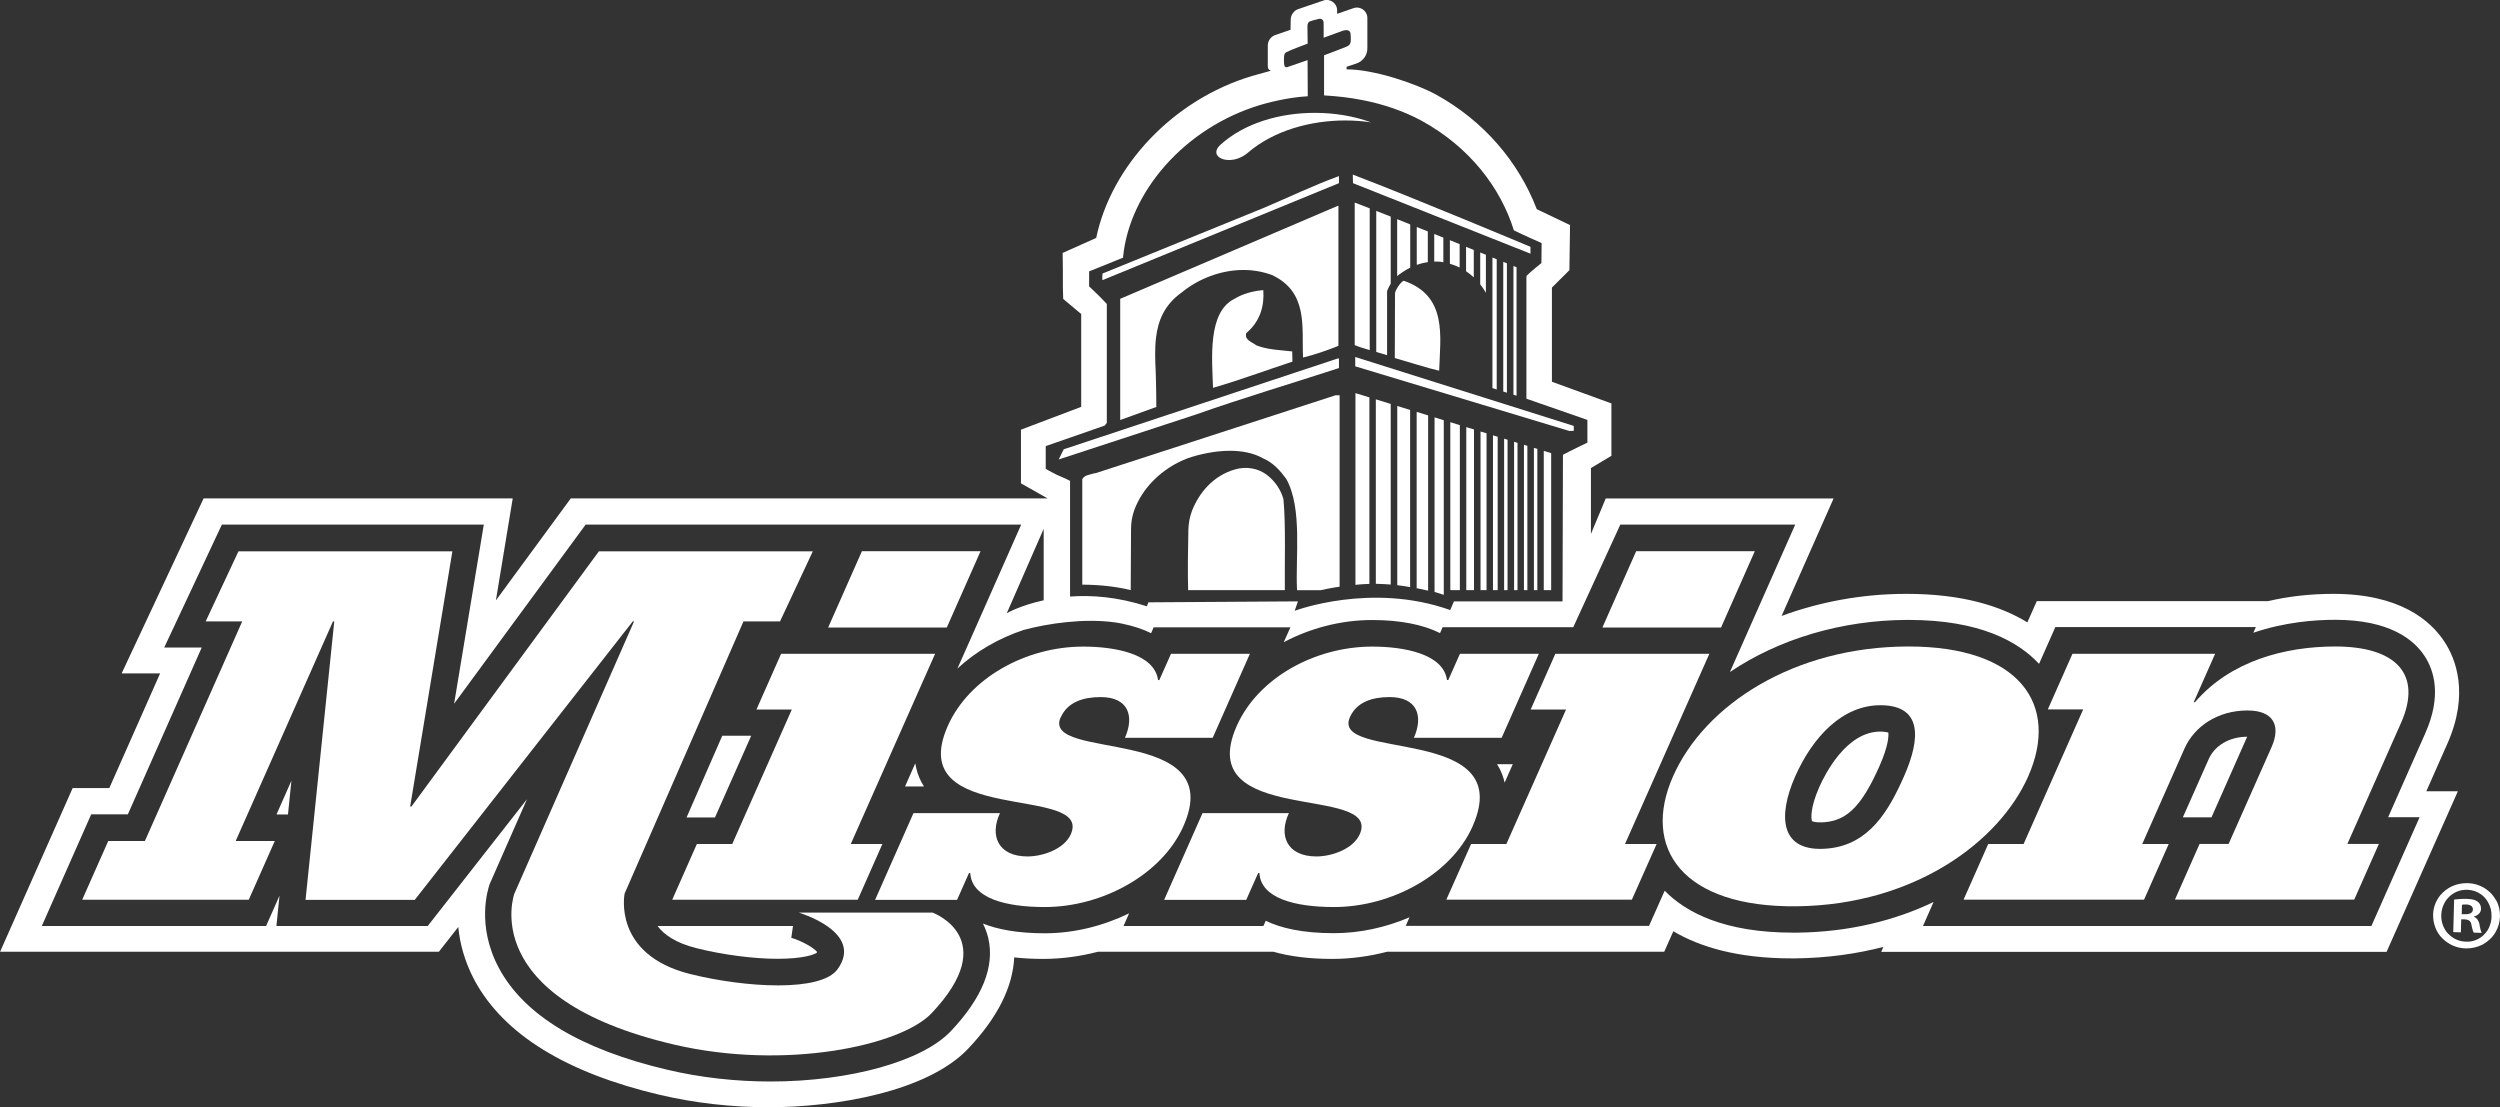 <svg xmlns="http://www.w3.org/2000/svg" id="Layer_2" data-name="Layer 2" viewBox="0 0 233.26 103.33"><rect x="0" y="0" width="233.26" height="103.33" fill="#333333" stroke="none"/><defs><style> .cls-1 { fill: #fff; } </style></defs><g id="Layer_1-2" data-name="Layer 1"><g><path class="cls-1" d="M127.8,19.44c-.5-.19-.97-.38-1.4-.54v13.3c.49.2.95.34,1.4.47v-13.22Z"></path><polygon class="cls-1" points="126.45 33.31 126.45 33.31 126.45 33.31 126.45 34.18 146.12 40.12 146.43 40.21 146.84 40.2 146.84 40.2 146.84 40.2 146.84 39.74 133.9 35.66 126.45 33.31"></polygon><path class="cls-1" d="M129.62,26.72c.04-.09.09-.17.14-.25v-6.26c-.46-.18-.91-.36-1.35-.53v13.16c.33.09.67.19,1.01.3,0-1.99,0-3.99,0-5.98.06-.14.12-.29.2-.44Z"></path><path class="cls-1" d="M134.67,24.48v-2.31c-.28-.11-.56-.23-.85-.34v2.58c.05,0,.11,0,.16,0,.1,0,.2,0,.3,0,.13,0,.26.04.39.06Z"></path><path class="cls-1" d="M130.15,33.41c1.27.36,3.06.94,4.13,1.18.1-3.18.8-6.98-3.29-8.39-.28.04-.83.92-.83,1.17l-.02,6.03Z"></path><path class="cls-1" d="M124.93,16.43c-2.36.86-4.62,1.95-6.95,2.94l-15.11,6.15s-.04.46-.01.62l22.07-9.05v-.66Z"></path><path class="cls-1" d="M114.68,14.93c.54,0,1.19-.2,1.75-.68,2.46-2.11,5.92-3.01,9.08-3.01.83,0,1.65.06,2.42.18-1.59-.59-3.41-.89-5.26-.89-3.25,0-6.56.95-8.79,2.97-.85.77-.2,1.43.79,1.43Z"></path><path class="cls-1" d="M124.88,32.27v-13.06h-.07l-20.29,8.67v11.31s3.37-1.22,3.37-1.22c0,0-.01-2.17-.06-3.32-.05-1.06-.09-2.12.03-3.13.19-1.61.79-3.1,2.42-4.25,1.53-1.25,3.62-2.08,5.74-2.08.89,0,1.79.15,2.66.47,3.43,1.61,2.76,4.92,2.9,7.7,1.14-.28,2.22-.66,3.3-1.09Z"></path><path class="cls-1" d="M124.93,34.34v-.89h-.12l-18.71,6.2-6.85,2.27-.47.95,12.82-4.2c4.39-1.55,8.89-2.88,13.33-4.33Z"></path><path class="cls-1" d="M117.87,27.07c-.97.08-1.91.34-2.69.81-2.52,1.25-2.09,5.57-2,8.31,2.49-.73,4.97-1.64,7.41-2.45l-.02-.95c-1.14-.13-2.34-.16-3.35-.57-.46-.34-1.12-.5-.94-1.14,1.29-1.08,1.7-2.52,1.59-4.01Z"></path><path class="cls-1" d="M126.24,17.09l16.56,6.58v-.64s-10.96-4.6-16.58-6.74l.02.8Z"></path><path class="cls-1" d="M136.79,23.03v2.28c.25.17.49.36.72.57v-2.56c-.23-.09-.47-.19-.72-.29Z"></path><path class="cls-1" d="M135.28,22.42v2.19c.31.09.62.21.91.35v-2.18c-.3-.12-.6-.24-.91-.37Z"></path><path class="cls-1" d="M133.22,21.59c-.34-.14-.69-.28-1.03-.41v3.53c.32-.11.66-.2,1.03-.25v-2.87Z"></path><path class="cls-1" d="M131.58,20.94c-.41-.16-.82-.33-1.22-.49v5.31c.28-.23.69-.52,1.22-.79v-4.03Z"></path><path class="cls-1" d="M138.11,23.56v2.97c.2.25.37.51.53.79v-3.55c-.17-.07-.35-.14-.53-.21Z"></path><path class="cls-1" d="M132.18,54.88c.31.07,1.07.23,1.07.23v-16.35l-1.07-.33v16.45Z"></path><path class="cls-1" d="M130.37,54.6c.42.05.82.11,1.2.18v-16.53l-1.2-.37v16.73Z"></path><polygon class="cls-1" points="135.32 55.06 136.21 55.06 136.21 39.67 135.32 39.39 135.32 55.06"></polygon><polygon class="cls-1" points="133.85 55.23 134.71 55.5 134.71 39.21 133.85 38.94 133.85 55.23"></polygon><polygon class="cls-1" points="136.81 55.06 137.53 55.06 137.53 40.07 136.81 39.85 136.81 55.06"></polygon><path class="cls-1" d="M128.37,54.47c.48.01.95.04,1.39.07v-16.85l-1.39-.43v17.21Z"></path><path class="cls-1" d="M126.47,54.57c.42-.06,1.3-.09,1.3-.09v-17.4l-1.3-.4v17.89Z"></path><polygon class="cls-1" points="143.12 55.06 143.44 55.06 143.44 41.88 143.12 41.79 143.12 55.06"></polygon><polygon class="cls-1" points="144.04 55.06 144.73 55.06 144.73 42.28 144.04 42.07 144.04 55.06"></polygon><polygon class="cls-1" points="138.14 55.06 138.7 55.06 138.7 40.43 138.14 40.26 138.14 55.06"></polygon><polygon class="cls-1" points="142.19 55.06 142.51 55.06 142.51 41.6 142.19 41.5 142.19 55.06"></polygon><polygon class="cls-1" points="139.3 55.06 139.74 55.06 139.74 40.75 139.3 40.62 139.3 55.06"></polygon><polygon class="cls-1" points="140.34 55.06 140.66 55.06 140.66 41.03 140.34 40.93 140.34 55.06"></polygon><polygon class="cls-1" points="141.27 55.06 141.59 55.06 141.59 41.32 141.27 41.22 141.27 55.06"></polygon><path class="cls-1" d="M119.75,46.57c-.22-.81-.75-1.65-1.53-2.25-.84-.65-1.97-.82-2.99-.52-2.05.58-3.35,2.2-4,3.83-.22.57-.33,1.18-.35,1.79-.04,1.71-.07,4.2-.02,5.64h9.02c-.03-2.34.1-6.14-.13-8.49Z"></path><path class="cls-1" d="M102.19,44.14c-.43.14-1.02.17-1.21.57v9.84c1.76.01,3.25.2,4.52.51l.03-5.67c0-.6.09-1.2.29-1.76.73-2.04,2.53-3.92,4.96-4.86,1.16-.4,2.59-.71,3.98-.71,1.11,0,2.2.2,3.1.71.94.4,1.63,1.19,2.15,1.91,1.54,2.74.84,7.4,1.01,10.39h2.18s.99-.22,1.79-.33v-17.86h-.38l-22.42,7.28Z"></path><path class="cls-1" d="M217.88,60.32c-4.65,0-9.78,1.34-13.08,5.2h-.12l2-4.52h-13.31l-2.3,5.19h3.3l-5.56,12.56h-3.3l-2.3,5.19h16.84l2.3-5.19h-2.47l3.94-8.9c.91-2.07,3.11-3.56,5.87-3.56,2.47,0,3.13,1.44,2.26,3.41l-4.01,9.04h-2.71s-2.3,5.2-2.3,5.2h16.73l2.3-5.2h-2.94l5.01-11.3c2-4.52-.44-7.12-6.15-7.12Z"></path><path class="cls-1" d="M87.08,85.15h-12.55s6.14,1.8,3.62,5.28c-1.54,2.14-8.56,1.74-13.75.45-7.29-1.82-6.12-7.51-6.12-7.51l11.09-25.39h3.41l3.06-6.54h-19.96l-17.49,23.81h-.12l3.94-23.81h-19.96s-3.06,6.54-3.06,6.54h3.41l-9.08,20.49h-3.42l-2.43,5.48h15.54l2.43-5.48h-3.65l9.08-20.49h.12l-2.68,25.98h10.19l20.34-25.98h.12l-11.17,25.41s-3.55,9.74,14.85,14.06c10.44,2.45,21.22.11,24.08-2.91,6.6-6.97.14-9.37.14-9.37Z"></path><polygon class="cls-1" points="91.49 51.43 80.42 51.43 77.27 58.55 88.34 58.55 91.49 51.43"></polygon><polygon class="cls-1" points="72.88 61 70.58 66.2 73.88 66.2 68.32 78.75 65.02 78.75 62.72 83.95 80.03 83.95 82.33 78.75 79.38 78.75 87.25 61 72.88 61"></polygon><path class="cls-1" d="M98.98,66.92c.64-1.44,2.13-1.88,3.72-1.88,2.59,0,3.16,1.78,2.26,3.8h8.19l3.47-7.84h-7.36l-1.09,2.45h-.12c-.33-2.45-4.03-3.12-6.98-3.12-5.36,0-10.66,2.94-12.64,7.41-4.18,9.43,13.57,5.39,11.48,10.1-.62,1.39-2.62,2.07-4.04,2.07-2.77,0-3.54-1.97-2.57-4.04h-8.07l-3.58,8.09h7.65l1.11-2.5h.12c.13,2.35,3.3,3.17,6.95,3.17,5.36,0,10.94-3.03,12.94-7.55,4.22-9.52-13.29-6.01-11.46-10.15Z"></path><path class="cls-1" d="M137.41,77.07c4.22-9.53-13.29-6.01-11.46-10.15.64-1.44,2.12-1.88,3.71-1.88,2.59,0,3.16,1.78,2.26,3.8h8.19l3.47-7.84h-7.36l-1.09,2.45h-.12c-.33-2.45-4.03-3.12-6.97-3.12-5.36,0-10.67,2.93-12.65,7.41-4.18,9.43,13.57,5.38,11.48,10.1-.62,1.39-2.63,2.07-4.04,2.07-2.77,0-3.55-1.97-2.57-4.04h-8.06l-3.58,8.09h7.66s1.11-2.5,1.11-2.5h.12c.13,2.35,3.3,3.17,6.96,3.17,5.36,0,10.94-3.03,12.94-7.55Z"></path><polygon class="cls-1" points="163.73 51.43 152.66 51.43 149.51 58.55 160.58 58.55 163.73 51.43"></polygon><polygon class="cls-1" points="159.49 61 145.12 61 142.82 66.2 146.12 66.2 140.55 78.75 137.26 78.75 134.95 83.94 152.26 83.94 154.57 78.75 151.62 78.75 159.49 61"></polygon><path class="cls-1" d="M189.24,72.44c2.95-6.69-.77-12.14-11.22-12.12-10.62.02-18.96,5.43-21.92,12.12-2.94,6.65.82,12.25,11.58,12.12,11-.14,18.88-6.06,21.56-12.12ZM177.65,72.44c-1.42,3.21-3.24,6.37-7.11,6.73-4.53.42-4.66-3.07-3.04-6.73,1.62-3.66,4.41-6.69,8.04-6.64,3.73.05,3.73,2.97,2.11,6.64Z"></path><path class="cls-1" d="M231.36,86.3c-.03-.17-.08-.31-.15-.42-.09-.16-.2-.27-.37-.33v-.04c.36-.1.64-.34.65-.71,0-.15-.03-.28-.08-.39-.05-.11-.13-.2-.22-.27-.02-.01-.04-.03-.06-.04-.19-.13-.45-.22-.98-.23-.5-.01-.89.03-1.17.06l-.08,3.04.71.02.03-1.21h.33c.29.02.47.1.56.28.03.06.05.13.06.21.02.09.04.18.06.26.05.22.09.38.16.47,0,0,0,.01,0,.02l.74.02s-.03-.06-.04-.1c-.05-.12-.1-.3-.16-.65ZM230.02,85.3h-.33s.02-.88.02-.88c.07-.02.2-.03.39-.03.33,0,.53.12.6.29.02.06.04.12.03.19,0,.31-.33.44-.72.43Z"></path><path class="cls-1" d="M232.92,84.05c-.09-.17-.2-.34-.32-.49-.24-.31-.55-.56-.89-.76-.43-.24-.93-.39-1.47-.4-.55-.01-1.07.1-1.52.32-.4.2-.75.48-1.03.81-.07.09-.14.18-.2.27-.07.12-.14.24-.2.36-.04.09-.08.18-.11.28-.1.29-.16.59-.16.91-.01.43.07.83.21,1.2.04.09.08.18.12.27.09.18.2.34.32.5.06.08.13.15.2.22.28.28.61.51.98.68.09.04.19.08.29.11.29.1.61.15.93.16.54.01,1.06-.11,1.5-.33.09-.04.18-.09.26-.15.17-.11.33-.23.47-.36.22-.2.4-.43.55-.69.25-.43.39-.92.41-1.46.01-.53-.11-1.03-.33-1.47ZM232.28,86.45c-.06.14-.13.28-.22.41-.04.06-.09.12-.14.18-.1.12-.2.22-.32.32-.41.33-.93.53-1.5.5-.34,0-.65-.08-.94-.21-.27-.12-.5-.3-.7-.5-.01-.01-.03-.02-.04-.03-.21-.22-.37-.49-.48-.78-.11-.29-.17-.62-.16-.95.03-1.34,1.08-2.4,2.4-2.37.02,0,.04,0,.06,0,.48.02.92.18,1.27.44.25.18.45.41.61.68.24.4.37.87.35,1.38,0,.33-.08.65-.2.94Z"></path><path class="cls-1" d="M61.35,86.4c.6.8,1.68,1.58,3.64,2.07,2.48.62,5.31.99,7.58.99,2.31,0,3.36-.38,3.62-.55.02-.03.04-.06.05-.09-.33-.41-1.48-1.05-2.41-1.32l.16-1.1h-12.63Z"></path><polygon class="cls-1" points="70.09 68.65 67.39 68.65 64.06 76.27 66.71 76.27 70.09 68.65"></polygon><path class="cls-1" d="M84.45,73.38h1.76c-.08-.13-.16-.27-.24-.41-.29-.55-.47-1.13-.57-1.75l-.95,2.15Z"></path><polygon class="cls-1" points="26.87 75.99 27.19 72.84 25.8 75.99 26.87 75.99"></polygon><path class="cls-1" d="M175.5,68.26h-.06c-3.16,0-5.15,3.95-5.69,5.17-.87,1.96-.77,2.97-.68,3.19.07.03.28.11.74.11.15,0,.31,0,.49-.02,2.1-.19,3.47-1.62,5.08-5.27.85-1.93.84-2.82.81-3.09-.11-.03-.32-.08-.7-.09Z"></path><path class="cls-1" d="M139.88,71.64c.23.44.4.9.51,1.38l.76-1.72h-1.47c.07.11.14.23.2.35Z"></path><path class="cls-1" d="M209.68,68.74c-1.65,0-3.03.81-3.6,2.09l-2.41,5.43h2.67l3.33-7.52Z"></path><path class="cls-1" d="M226.38,73.84l1.96-4.43c2.1-4.72.75-7.98-.24-9.5-1.33-2.05-4.22-4.5-10.38-4.5-2.14,0-4.19.23-6.11.68h-21.57l-.88,1.98c-2.48-1.52-6.07-2.66-11.25-2.66h-.06c-4.09,0-8.04.74-11.62,2.06l4.85-10.96h-21.26l-1.38,3.31c0-2.54,0-6.15,0-6.15l1.91-1.14v-4.89l-5.55-2.02v-8.79s1.63-1.62,1.63-1.62l.06-4.21s-2.38-1.14-3.1-1.48c-1.71-4.44-4.96-8.25-9.41-10.7h-.01s-.01-.01-.01-.01c-1.91-1.03-5.76-2.34-8.32-2.34v-.24c.1-.04.5-.17.9-.3.62-.2,1.04-.77,1.04-1.42V1.68c0-.67-.66-1.14-1.29-.92l-1.53.53v-.32c0-.67-.66-1.14-1.29-.92l-2.34.8c-.41.14-.69.53-.7.96l-.02.97-1.42.49c-.42.14-.7.54-.7.98v1.94c0,.35.28.39.29.41-.53.14-1.62.45-1.76.49-7.38,2.21-13.14,8.39-14.54,15.11l-3.13,1.4.02,1.71v1.4s.03,1.18.03,1.18l1.68,1.41v8.66l-5.62,2.13v5.01l2.48,1.4h-.34s-20.31,0-20.31,0h0s-23.83,0-23.83,0l-6.99,9.52,1.57-9.52h-28.84l-7.65,16.33h3.59l-4.74,10.7h-3.42l-6.77,15.27h40.94l1.81-2.31c.14,1.49.57,3.2,1.53,5,2.72,5.02,8.54,8.61,17.3,10.67,3.26.76,6.67,1.15,10.15,1.15h0c6.19,0,14.77-1.43,18.59-5.46,2.74-2.89,4.17-5.75,4.3-8.52.83.09,1.72.14,2.71.14,1.74,0,3.46-.24,5.11-.67h16.36c1.47.42,3.28.67,5.49.67,1.75,0,3.47-.24,5.13-.67h25.85l.85-1.91c2.47,1.46,6,2.53,11.01,2.53.15,0,.29,0,.44,0,2.92-.04,5.64-.42,8.15-1.07l-.2.46h24.36s22.79,0,22.79,0l6.65-14.98h-2.95ZM97.58,41.62l5.49-1.91.2-.25v-11.1c-.56-.62-1.65-1.64-1.65-1.64v-1.4s3.17-1.28,3.17-1.28c0,0,0-.06,0-.09.6-6.02,5.7-12.03,12.81-14.16.49-.15,2.46-.7,4.42-.81l-.02-3.37s-1.72.6-1.88.65-.29,0-.31-.31c-.02-.41-.05-.95.17-1.06.5-.26,2.03-.82,2.03-.82l-.02-1.58s-.03-.41.24-.5c.21-.08.55-.16.8-.22.24-.06.46.05.47.36.01.57,0,1.39,0,1.39l1.76-.64s.7-.27.75.27c.08.9.01,1.05-.46,1.24-.96.38-2.01.77-2.01.77v3.74c1.27.08,2.4.2,3.58.44,0,0,.11.03.12.02,1.93.39,3.74,1.01,5.41,1.91,4.5,2.48,7.36,6.25,8.6,10.22.86.43,2.59,1.19,2.59,1.19l-.02,1.86s-1.08.87-1.38,1.19l-.02.17v11.3l.2.07,5.49,1.91v2.12s-1.53.73-2.28,1.13l-.04,13.68h-10.13s-.35.81-.35.81c-7.36-2.63-14.51.07-14.51.07l.3-.88-13.95.09-.14.37c-2.72-.88-5.15-1.06-7.17-.91v-10.79c-.38-.21-.81-.38-1.22-.56,0,0-.87-.44-1.05-.57v-2.12ZM225.75,76.27l-4.49,10.13h-22.12s-19.72,0-19.72,0l.99-2.24c-3.57,1.71-7.83,2.8-12.7,2.86-.14,0-.28,0-.41,0-6.43,0-10-1.89-11.98-3.91l-1.46,3.28h-22.7l.35-.8c-2.2.94-4.62,1.48-7.05,1.48-2.92,0-4.95-.47-6.36-1.16l-.22.49h-13.05l.52-1.18c-2.41,1.17-5.12,1.86-7.86,1.86-2.54,0-4.41-.36-5.78-.91.21.41.38.86.5,1.36.62,2.66-.56,5.58-3.49,8.68-2.66,2.81-9.42,4.7-16.83,4.7h0c-3.3,0-6.53-.37-9.6-1.09-8.06-1.89-13.35-5.07-15.72-9.46-2.17-4.02-1.02-7.46-.89-7.84l.03-.08,3.46-7.87-9.26,11.83h-14.12l.29-2.83-1.25,2.83H3.9l4.61-10.42h3.42l6.89-15.56h-3.5l5.38-11.47h24.44l-2.77,16.71,12.27-16.71h24.18s16.46,0,16.46,0l-4.24,9.58h0l-1.71,3.85c1.71-1.59,3.85-2.83,6.2-3.61,2.24-.6,5.66-1.11,8.55-.69.18.03.35.05.52.09.03,0,.06.01.1.02,1.02.21,1.93.5,2.7.89l.24-.55h12.76l-.62,1.39c2.47-1.31,5.33-2.07,8.25-2.07,2.61,0,4.75.43,6.33,1.22l.24-.55h12.19l4.39-9.57h16.32s-4.24,9.57-4.24,9.57h0l-1.85,4.18c4.53-3.05,10.37-4.85,16.6-4.86h.06c6.66,0,10.25,2.02,12.18,4.1l1.52-3.43h18.71l-.24.53c2.89-.99,5.7-1.21,7.64-1.21,5.07,0,7.34,1.84,8.35,3.39.88,1.35,1.61,3.7.06,7.19l-3.47,7.84h2.94ZM97.38,49.33v6.68c-2.17.47-3.44,1.2-3.44,1.2l3.44-7.87Z"></path><path class="cls-1" d="M139.25,24.02v12.19l.4.13v-12.15c-.13-.05-.26-.11-.4-.16Z"></path><path class="cls-1" d="M140.26,24.43v12.1l.34.11v-12.07c-.11-.04-.22-.09-.34-.14Z"></path><path class="cls-1" d="M141.51,24.94s-.11-.04-.3-.12v12.01l.23.07s.04.02.06.01v-11.97Z"></path></g></g></svg>